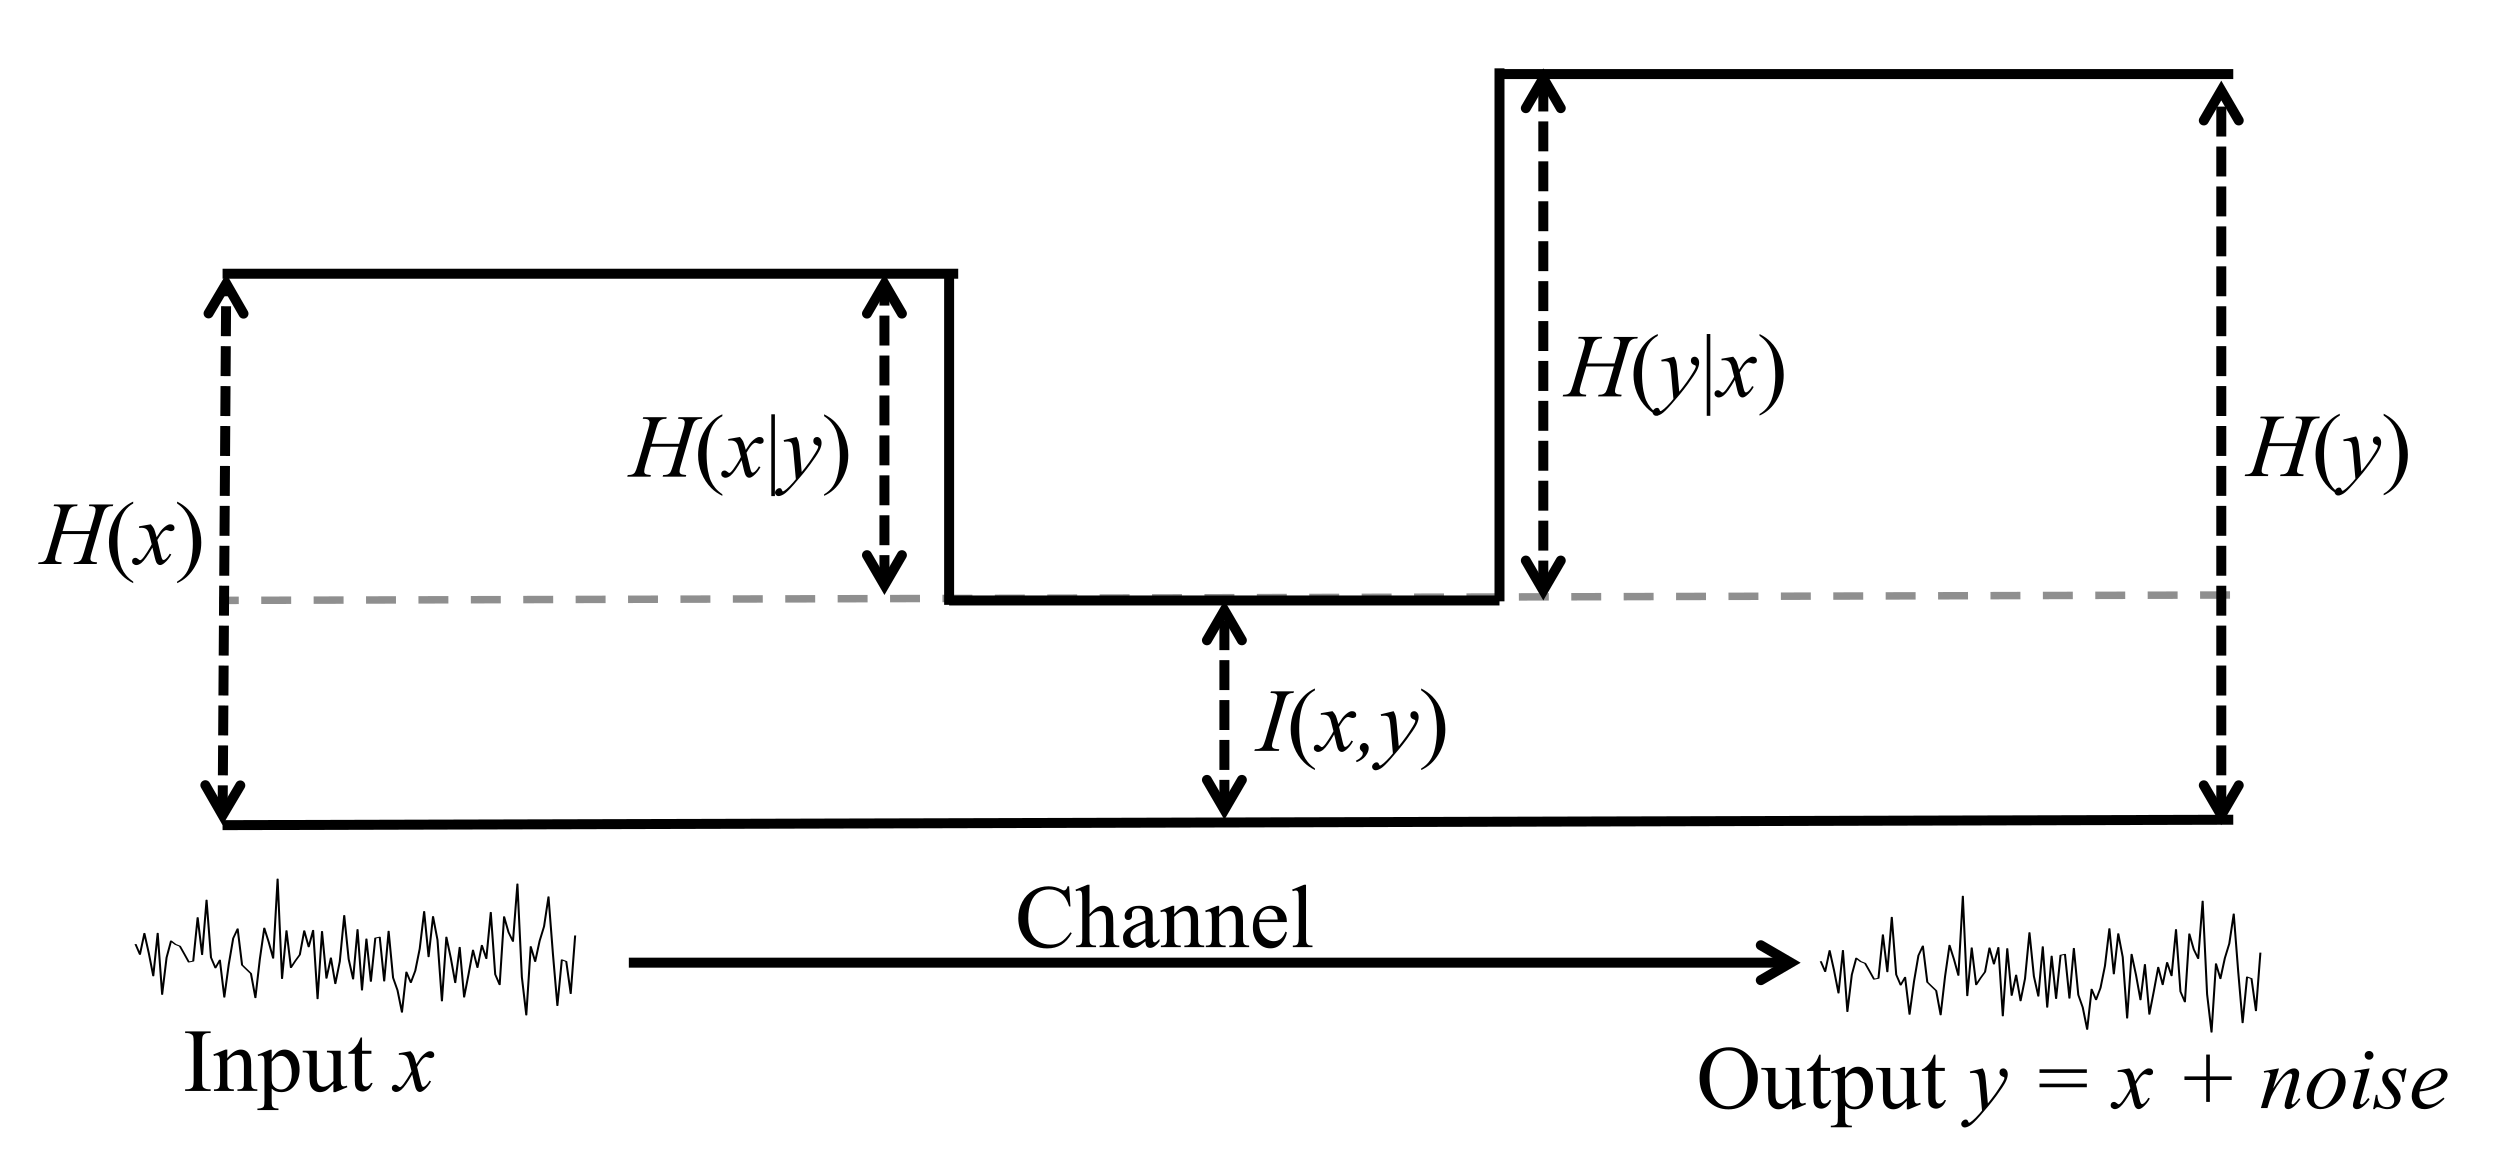 <?xml version="1.0" encoding="UTF-8"?>
<svg width="800" height="374" version="1.1" xmlns="http://www.w3.org/2000/svg" xmlns:xlink="http://www.w3.org/1999/xlink">
 <title>figchannel2017a.pptx</title>
 <defs>
  <symbol id="glyph0-1" overflow="visible">
   <path d="m5.562-0.328v0.328h-5.109v-0.328h0.422c0.488 0 0.844-0.141 1.062-0.422 0.145-0.184 0.219-0.641 0.219-1.359v-7.703c0-0.602-0.039-1-0.109-1.188-0.062-0.145-0.191-0.27-0.375-0.375-0.25-0.145-0.52-0.219-0.797-0.219h-0.422v-0.328h5.109v0.328h-0.438c-0.492 0-0.848 0.148-1.062 0.438-0.148 0.188-0.219 0.637-0.219 1.344v7.703c0 0.605 0.035 1.004 0.109 1.188 0.059 0.156 0.188 0.289 0.375 0.391 0.246 0.137 0.516 0.203 0.797 0.203z"/>
  </symbol>
  <symbol id="glyph0-2" overflow="visible">
   <path d="m2.906-6.578c0.945-1.133 1.848-1.703 2.703-1.703 0.434 0 0.812 0.113 1.125 0.328 0.32 0.219 0.578 0.582 0.766 1.078 0.121 0.355 0.188 0.898 0.188 1.625v3.438c0 0.5 0.039 0.848 0.125 1.031 0.059 0.148 0.164 0.262 0.312 0.344 0.145 0.086 0.41 0.125 0.797 0.125v0.312h-3.984v-0.312h0.172c0.371 0 0.633-0.055 0.781-0.172 0.152-0.113 0.258-0.285 0.312-0.516 0.02-0.082 0.031-0.352 0.031-0.812v-3.297c0-0.738-0.098-1.27-0.281-1.594-0.188-0.332-0.508-0.5-0.953-0.5-0.699 0-1.398 0.383-2.094 1.141v4.25c0 0.543 0.031 0.879 0.094 1 0.082 0.18 0.195 0.309 0.344 0.391 0.145 0.074 0.438 0.109 0.875 0.109v0.312h-3.984v-0.312h0.172c0.414 0 0.691-0.102 0.828-0.312 0.145-0.207 0.219-0.602 0.219-1.188v-3c0-0.965-0.023-1.555-0.062-1.766-0.043-0.207-0.113-0.348-0.203-0.422-0.086-0.082-0.207-0.125-0.359-0.125-0.168 0-0.367 0.051-0.594 0.141l-0.125-0.312 2.422-0.984h0.375z"/>
  </symbol>
  <symbol id="glyph0-3" overflow="visible">
   <path d="m-0.016-7.25 2.484-1h0.328v1.875c0.414-0.707 0.832-1.203 1.25-1.484 0.414-0.277 0.859-0.422 1.328-0.422 0.801 0 1.473 0.316 2.016 0.938 0.664 0.781 1 1.793 1 3.031 0 1.387-0.402 2.535-1.203 3.438-0.656 0.75-1.48 1.125-2.469 1.125-0.438 0-0.816-0.066-1.125-0.188-0.242-0.09-0.508-0.27-0.797-0.531v2.453c0 0.551 0.031 0.898 0.094 1.047 0.07 0.152 0.191 0.273 0.359 0.359 0.164 0.09 0.469 0.141 0.906 0.141v0.312h-4.219v-0.312h0.219c0.32 0 0.598-0.066 0.828-0.188 0.113-0.062 0.203-0.168 0.266-0.312 0.059-0.148 0.094-0.512 0.094-1.094v-7.609c0-0.52-0.027-0.848-0.078-0.984-0.043-0.145-0.117-0.254-0.219-0.328-0.105-0.07-0.246-0.109-0.422-0.109-0.148 0-0.324 0.043-0.531 0.125zm2.812 1.391v3.016c0 0.648 0.023 1.074 0.078 1.281 0.082 0.336 0.281 0.633 0.594 0.891 0.32 0.262 0.727 0.391 1.219 0.391 0.582 0 1.055-0.227 1.422-0.688 0.477-0.59 0.719-1.43 0.719-2.516 0-1.227-0.273-2.176-0.812-2.844-0.375-0.457-0.824-0.688-1.344-0.688-0.281 0-0.559 0.074-0.828 0.219-0.211 0.105-0.559 0.418-1.047 0.938z"/>
  </symbol>
  <symbol id="glyph0-4" overflow="visible">
   <path d="m7.625-8.047v4.875c0 0.93 0.02 1.496 0.062 1.703 0.039 0.211 0.109 0.355 0.203 0.438 0.102 0.086 0.219 0.125 0.344 0.125 0.184 0 0.391-0.051 0.609-0.156l0.125 0.312-2.406 1h-0.391v-1.703c-0.688 0.75-1.215 1.227-1.578 1.422-0.367 0.184-0.754 0.281-1.156 0.281-0.449 0-0.84-0.133-1.172-0.391-0.336-0.258-0.57-0.594-0.703-1-0.125-0.414-0.188-1-0.188-1.75v-3.594c0-0.383-0.043-0.648-0.125-0.797-0.074-0.145-0.195-0.254-0.359-0.328-0.156-0.082-0.449-0.117-0.875-0.109v-0.328h2.828v5.391c0 0.75 0.129 1.246 0.391 1.484 0.258 0.23 0.57 0.344 0.938 0.344 0.246 0 0.535-0.078 0.859-0.234 0.32-0.164 0.703-0.473 1.141-0.922v-4.562c0-0.445-0.086-0.75-0.25-0.906-0.168-0.164-0.52-0.254-1.047-0.266v-0.328z"/>
  </symbol>
  <symbol id="glyph0-5" overflow="visible">
   <path d="m2.906-10.703v2.656h1.875v0.609h-1.875v5.219c0 0.523 0.07 0.879 0.219 1.062 0.145 0.18 0.336 0.266 0.578 0.266 0.184 0 0.367-0.055 0.547-0.172 0.184-0.121 0.332-0.301 0.438-0.531h0.344c-0.211 0.574-0.504 1.008-0.875 1.297-0.375 0.281-0.762 0.422-1.156 0.422-0.273 0-0.539-0.074-0.797-0.219-0.262-0.145-0.457-0.359-0.578-0.641-0.117-0.277-0.172-0.707-0.172-1.281v-5.422h-1.281v-0.281c0.32-0.133 0.648-0.352 0.984-0.656 0.34-0.309 0.645-0.676 0.906-1.094 0.133-0.227 0.32-0.641 0.562-1.234z"/>
  </symbol>
  <symbol id="glyph0-6" overflow="visible"></symbol>
  <symbol id="glyph0-7" overflow="visible">
   <path d="m5.594 3.531v0.312c-0.887-0.438-1.629-0.961-2.219-1.562-0.844-0.844-1.496-1.848-1.953-3-0.461-1.152-0.688-2.352-0.688-3.594 0-1.82 0.445-3.477 1.344-4.969 0.895-1.496 2.066-2.57 3.516-3.219v0.375c-0.719 0.398-1.316 0.945-1.781 1.641-0.461 0.688-0.805 1.566-1.031 2.625-0.23 1.055-0.344 2.16-0.344 3.312 0 1.262 0.094 2.402 0.281 3.422 0.152 0.812 0.344 1.461 0.562 1.953 0.215 0.488 0.508 0.957 0.875 1.406 0.363 0.445 0.844 0.879 1.438 1.297z"/>
  </symbol>
  <symbol id="glyph0-8" overflow="visible">
   <path d="m2.141-12.5v16.391h-0.719v-16.391z"/>
  </symbol>
  <symbol id="glyph0-9" overflow="visible">
   <path d="m0.406-12.125v-0.375c0.883 0.438 1.625 0.961 2.219 1.562 0.84 0.855 1.488 1.863 1.938 3.016 0.457 1.148 0.688 2.348 0.688 3.594 0 1.812-0.449 3.473-1.344 4.969-0.887 1.496-2.055 2.566-3.5 3.203v-0.312c0.715-0.406 1.312-0.957 1.781-1.641 0.465-0.688 0.812-1.566 1.031-2.625 0.227-1.07 0.344-2.18 0.344-3.328 0-1.246-0.102-2.391-0.297-3.422-0.148-0.809-0.332-1.457-0.547-1.938-0.219-0.488-0.512-0.957-0.875-1.406-0.367-0.457-0.848-0.891-1.438-1.297z"/>
  </symbol>
  <symbol id="glyph0-10" overflow="visible">
   <path d="m10.844-12.188 0.266 4.047h-0.266c-0.367-1.207-0.887-2.078-1.562-2.609-0.68-0.539-1.488-0.812-2.422-0.812-0.793 0-1.512 0.207-2.156 0.609-0.637 0.398-1.137 1.039-1.5 1.922-0.367 0.875-0.547 1.973-0.547 3.281 0 1.074 0.172 2.008 0.516 2.797 0.34 0.793 0.863 1.402 1.562 1.828 0.695 0.418 1.488 0.625 2.375 0.625 0.77 0 1.453-0.164 2.047-0.5 0.59-0.332 1.242-0.988 1.953-1.969l0.266 0.172c-0.594 1.062-1.293 1.84-2.094 2.328-0.793 0.488-1.738 0.734-2.828 0.734-1.98 0-3.512-0.727-4.594-2.188-0.805-1.09-1.203-2.379-1.203-3.859 0-1.184 0.266-2.273 0.797-3.266 0.527-0.996 1.258-1.77 2.188-2.312 0.934-0.551 1.961-0.828 3.078-0.828 0.852 0 1.703 0.211 2.547 0.625 0.246 0.137 0.426 0.203 0.531 0.203 0.152 0 0.289-0.055 0.406-0.172 0.152-0.152 0.266-0.375 0.328-0.656z"/>
  </symbol>
  <symbol id="glyph0-11" overflow="visible">
   <path d="m2.922-12.5v5.891c0.652-0.715 1.172-1.176 1.547-1.375 0.383-0.195 0.766-0.297 1.141-0.297 0.457 0 0.848 0.129 1.172 0.375 0.332 0.25 0.582 0.648 0.75 1.188 0.102 0.375 0.156 1.059 0.156 2.047v2.859c0 0.5 0.039 0.848 0.125 1.031 0.059 0.148 0.16 0.262 0.297 0.344 0.145 0.086 0.406 0.125 0.781 0.125v0.312h-3.953v-0.312h0.172c0.371 0 0.633-0.055 0.781-0.172 0.152-0.113 0.258-0.285 0.312-0.516 0.02-0.09 0.031-0.363 0.031-0.812v-2.859c0-0.871-0.051-1.445-0.141-1.719-0.094-0.277-0.242-0.488-0.438-0.625-0.199-0.133-0.441-0.203-0.719-0.203-0.281 0-0.582 0.082-0.891 0.234-0.312 0.148-0.691 0.449-1.125 0.906v4.266c0 0.543 0.031 0.883 0.094 1.016 0.059 0.137 0.176 0.254 0.344 0.344 0.164 0.094 0.457 0.141 0.875 0.141v0.312h-4v-0.312c0.363 0 0.645-0.055 0.844-0.172 0.113-0.059 0.207-0.172 0.281-0.328 0.07-0.164 0.109-0.5 0.109-1v-7.297c0-0.914-0.023-1.477-0.062-1.688-0.043-0.215-0.113-0.363-0.203-0.438-0.094-0.07-0.223-0.109-0.375-0.109-0.117 0-0.316 0.051-0.594 0.141l-0.125-0.312 2.406-0.984z"/>
  </symbol>
  <symbol id="glyph0-12" overflow="visible">
   <path d="m5.125-1.156c-0.824 0.637-1.348 1.008-1.562 1.109-0.312 0.145-0.648 0.219-1 0.219-0.562 0-1.027-0.188-1.391-0.562-0.355-0.383-0.531-0.891-0.531-1.516 0-0.395 0.086-0.734 0.266-1.016 0.238-0.402 0.656-0.781 1.25-1.125 0.59-0.352 1.582-0.781 2.969-1.281v-0.328c0-0.801-0.133-1.348-0.391-1.641-0.25-0.301-0.621-0.453-1.109-0.453-0.367 0-0.66 0.102-0.875 0.297-0.219 0.199-0.328 0.43-0.328 0.688l0.016 0.5c0 0.273-0.074 0.48-0.219 0.625-0.137 0.148-0.316 0.219-0.531 0.219-0.219 0-0.398-0.07-0.531-0.219-0.137-0.152-0.203-0.363-0.203-0.625 0-0.496 0.254-0.957 0.766-1.375 0.52-0.426 1.242-0.641 2.172-0.641 0.715 0 1.305 0.121 1.766 0.359 0.34 0.18 0.598 0.461 0.766 0.844 0.102 0.25 0.156 0.77 0.156 1.547v2.734c0 0.773 0.008 1.246 0.031 1.422 0.027 0.168 0.078 0.285 0.141 0.344 0.07 0.055 0.156 0.078 0.25 0.078 0.09 0 0.176-0.02 0.25-0.062 0.113-0.07 0.348-0.285 0.703-0.641v0.5c-0.656 0.875-1.285 1.312-1.875 1.312-0.293 0-0.523-0.102-0.688-0.297-0.168-0.195-0.258-0.535-0.266-1.016zm0-0.578v-3.062c-0.887 0.355-1.461 0.605-1.719 0.75-0.461 0.25-0.789 0.52-0.984 0.797-0.199 0.281-0.297 0.59-0.297 0.922 0 0.43 0.125 0.785 0.375 1.062 0.246 0.273 0.535 0.406 0.859 0.406 0.445 0 1.035-0.289 1.766-0.875z"/>
  </symbol>
  <symbol id="glyph0-13" overflow="visible">
   <path d="m1.922-5.016c-0.012 1.199 0.273 2.137 0.859 2.812 0.59 0.68 1.285 1.016 2.078 1.016 0.52 0 0.973-0.145 1.359-0.438 0.395-0.289 0.723-0.785 0.984-1.484l0.281 0.172c-0.125 0.805-0.488 1.539-1.078 2.203-0.594 0.656-1.336 0.984-2.219 0.984-0.969 0-1.801-0.375-2.484-1.125-0.688-0.758-1.031-1.773-1.031-3.047 0-1.371 0.348-2.445 1.047-3.219 0.707-0.77 1.598-1.156 2.672-1.156 0.895 0 1.633 0.301 2.219 0.891 0.582 0.594 0.875 1.395 0.875 2.391zm0-0.516h3.719c-0.031-0.508-0.098-0.875-0.188-1.094-0.148-0.32-0.367-0.578-0.656-0.766-0.281-0.184-0.586-0.281-0.906-0.281-0.48 0-0.914 0.191-1.297 0.562-0.387 0.375-0.613 0.902-0.672 1.578z"/>
  </symbol>
  <symbol id="glyph0-14" overflow="visible">
   <path d="m3.328-12.5v10.688c0 0.5 0.035 0.836 0.109 1 0.07 0.156 0.188 0.285 0.344 0.375 0.152 0.086 0.438 0.125 0.844 0.125v0.312h-3.938v-0.312c0.363 0 0.613-0.035 0.75-0.109 0.133-0.082 0.238-0.211 0.312-0.391 0.082-0.176 0.125-0.508 0.125-1v-7.312c0-0.914-0.023-1.477-0.062-1.688-0.043-0.207-0.113-0.348-0.203-0.422-0.086-0.07-0.199-0.109-0.344-0.109-0.156 0-0.352 0.051-0.578 0.141l-0.156-0.312 2.406-0.984z"/>
  </symbol>
  <symbol id="glyph0-15" overflow="visible">
   <path d="m6.578-12.188c1.551 0 2.894 0.59 4.031 1.766 1.133 1.168 1.703 2.633 1.703 4.391 0 1.812-0.574 3.32-1.719 4.516-1.148 1.188-2.535 1.781-4.156 1.781-1.637 0-3.012-0.578-4.125-1.734-1.117-1.164-1.672-2.676-1.672-4.531 0-1.895 0.641-3.441 1.922-4.641 1.121-1.027 2.461-1.547 4.016-1.547zm-0.156 0.641c-1.074 0-1.934 0.398-2.578 1.188-0.805 0.98-1.203 2.426-1.203 4.328 0 1.938 0.414 3.434 1.25 4.484 0.645 0.793 1.488 1.188 2.531 1.188 1.121 0 2.051-0.43 2.781-1.297 0.727-0.871 1.094-2.254 1.094-4.141 0-2.027-0.402-3.551-1.203-4.562-0.648-0.789-1.539-1.188-2.672-1.188z"/>
  </symbol>
  <symbol id="glyph1-1" overflow="visible">
   <path d="m3.125-7.953c0.289 0.305 0.508 0.605 0.656 0.906 0.102 0.219 0.273 0.777 0.516 1.672l0.766-1.172c0.207-0.277 0.457-0.547 0.75-0.797 0.289-0.246 0.551-0.422 0.781-0.516 0.133-0.059 0.285-0.094 0.453-0.094 0.258 0 0.461 0.07 0.609 0.203 0.145 0.137 0.219 0.301 0.219 0.484 0 0.23-0.043 0.387-0.125 0.469-0.168 0.148-0.355 0.219-0.562 0.219-0.125 0-0.258-0.023-0.391-0.078-0.281-0.09-0.473-0.141-0.562-0.141-0.137 0-0.305 0.082-0.5 0.234-0.367 0.312-0.801 0.902-1.297 1.766l0.719 3.031c0.113 0.461 0.207 0.738 0.281 0.828 0.07 0.094 0.148 0.141 0.234 0.141 0.113 0 0.254-0.066 0.422-0.203 0.32-0.27 0.598-0.625 0.828-1.062l0.312 0.156c-0.375 0.699-0.848 1.277-1.406 1.734-0.324 0.258-0.602 0.391-0.828 0.391-0.324 0-0.586-0.191-0.781-0.562-0.125-0.227-0.383-1.211-0.766-2.953-0.906 1.586-1.637 2.606-2.188 3.062-0.367 0.301-0.715 0.453-1.047 0.453-0.227 0-0.441-0.09-0.641-0.266-0.133-0.121-0.203-0.297-0.203-0.516 0-0.195 0.066-0.359 0.188-0.484 0.125-0.121 0.289-0.188 0.484-0.188 0.184 0 0.383 0.098 0.594 0.281 0.145 0.137 0.258 0.203 0.344 0.203 0.07 0 0.164-0.047 0.281-0.141 0.27-0.227 0.641-0.711 1.109-1.453 0.477-0.738 0.789-1.27 0.938-1.594-0.367-1.426-0.559-2.18-0.578-2.266-0.137-0.371-0.316-0.641-0.531-0.797-0.219-0.164-0.539-0.25-0.953-0.25-0.137 0-0.293 0.012-0.469 0.031v-0.328z"/>
  </symbol>
  <symbol id="glyph1-2" overflow="visible"></symbol>
  <symbol id="glyph1-3" overflow="visible">
   <path d="m4.438-6.594h5.5l0.875-2.953c0.164-0.57 0.25-1.016 0.25-1.328 0-0.152-0.039-0.285-0.109-0.391-0.074-0.113-0.191-0.195-0.344-0.25-0.156-0.051-0.457-0.078-0.891-0.078l0.078-0.328h4.797l-0.094 0.328c-0.406-0.008-0.711 0.035-0.906 0.125-0.281 0.125-0.492 0.285-0.625 0.469-0.199 0.281-0.398 0.77-0.594 1.453l-2.094 7.203c-0.18 0.594-0.266 1.023-0.266 1.281 0 0.219 0.078 0.387 0.234 0.5 0.152 0.117 0.523 0.195 1.109 0.234l-0.094 0.328h-4.641l0.109-0.328c0.457-0.008 0.766-0.051 0.922-0.125 0.227-0.102 0.398-0.238 0.516-0.406 0.145-0.227 0.332-0.723 0.562-1.484l1.062-3.656h-5.531l-1.078 3.656c-0.168 0.586-0.25 1.012-0.25 1.281 0 0.219 0.07 0.387 0.219 0.5 0.152 0.117 0.523 0.195 1.109 0.234l-0.062 0.328h-4.672l0.109-0.328c0.457-0.008 0.766-0.051 0.922-0.125 0.238-0.102 0.41-0.238 0.516-0.406 0.152-0.238 0.344-0.734 0.562-1.484l2.109-7.203c0.176-0.582 0.266-1.023 0.266-1.328 0-0.152-0.043-0.285-0.125-0.391-0.074-0.113-0.191-0.195-0.344-0.25-0.148-0.051-0.449-0.078-0.906-0.078l0.109-0.328h4.703l-0.094 0.328c-0.398-0.008-0.691 0.035-0.875 0.125-0.273 0.117-0.477 0.273-0.609 0.469-0.18 0.25-0.371 0.738-0.578 1.453z"/>
  </symbol>
  <symbol id="glyph1-4" overflow="visible">
   <path d="m2.875-7.953c0.195 0.344 0.332 0.664 0.406 0.953 0.082 0.293 0.16 0.879 0.234 1.75l0.391 4.312c0.352-0.414 0.863-1.082 1.531-2 0.32-0.445 0.719-1.051 1.188-1.812 0.289-0.465 0.469-0.797 0.531-0.984 0.039-0.09 0.062-0.191 0.062-0.297 0-0.059-0.023-0.113-0.062-0.156-0.043-0.039-0.152-0.086-0.328-0.141-0.18-0.059-0.324-0.164-0.438-0.312-0.105-0.145-0.156-0.316-0.156-0.516 0-0.238 0.066-0.43 0.203-0.578 0.145-0.145 0.32-0.219 0.531-0.219 0.258 0 0.477 0.113 0.656 0.328 0.176 0.211 0.266 0.504 0.266 0.875 0 0.461-0.16 0.992-0.469 1.594-0.312 0.594-0.926 1.508-1.828 2.734-0.906 1.23-2.004 2.566-3.281 4.016-0.887 1.008-1.543 1.645-1.969 1.906-0.426 0.258-0.789 0.391-1.094 0.391-0.184 0-0.348-0.074-0.484-0.219-0.133-0.137-0.203-0.293-0.203-0.469 0-0.23 0.102-0.441 0.297-0.625 0.188-0.188 0.395-0.281 0.609-0.281 0.117 0 0.211 0.023 0.281 0.078 0.055 0.027 0.113 0.113 0.172 0.25 0.055 0.133 0.098 0.227 0.141 0.281 0.027 0.02 0.066 0.031 0.109 0.031 0.027 0 0.094-0.027 0.188-0.078 0.32-0.199 0.695-0.52 1.125-0.953 0.559-0.574 0.977-1.043 1.25-1.406l-0.5-5.578c-0.086-0.914-0.211-1.473-0.375-1.672-0.156-0.195-0.43-0.297-0.812-0.297-0.125 0-0.352 0.02-0.672 0.047l-0.078-0.328z"/>
  </symbol>
  <symbol id="glyph1-5" overflow="visible">
   <path d="m4.438-0.328-0.094 0.328h-4.906l0.125-0.328c0.488-0.008 0.812-0.051 0.969-0.125 0.258-0.09 0.453-0.227 0.578-0.406 0.184-0.277 0.383-0.773 0.594-1.484l2.078-7.188c0.176-0.59 0.266-1.039 0.266-1.344 0-0.152-0.043-0.285-0.125-0.391-0.074-0.102-0.191-0.18-0.344-0.234-0.156-0.059-0.461-0.094-0.906-0.094l0.109-0.328h4.609l-0.109 0.328c-0.375-0.008-0.652 0.035-0.828 0.125-0.262 0.117-0.465 0.285-0.609 0.5-0.137 0.219-0.316 0.699-0.531 1.438l-2.062 7.188c-0.188 0.668-0.281 1.09-0.281 1.266 0 0.148 0.035 0.273 0.109 0.375 0.07 0.105 0.188 0.191 0.344 0.25 0.164 0.055 0.504 0.098 1.016 0.125z"/>
  </symbol>
  <symbol id="glyph1-6" overflow="visible">
   <path d="m-0.188 1.984c0.434-0.211 0.797-0.465 1.078-0.766 0.207-0.23 0.312-0.457 0.312-0.672 0-0.105-0.02-0.207-0.047-0.297-0.031-0.043-0.121-0.133-0.266-0.266-0.137-0.145-0.211-0.242-0.219-0.297-0.043-0.102-0.062-0.219-0.062-0.344 0-0.246 0.082-0.461 0.25-0.641 0.176-0.184 0.383-0.281 0.625-0.281 0.238 0 0.445 0.102 0.625 0.297 0.184 0.188 0.281 0.43 0.281 0.719 0 0.523-0.211 1.047-0.625 1.578-0.406 0.527-1.004 0.945-1.781 1.25z"/>
  </symbol>
  <symbol id="glyph1-7" overflow="visible">
   <path d="m1.766-7.766h9.484v0.719h-9.484zm0 2.875h9.484v0.719h-9.484z"/>
  </symbol>
  <symbol id="glyph1-8" overflow="visible">
   <path d="m6.031-1.234v-4.391h-4.359v-0.719h4.359v-4.375h0.734v4.375h4.375v0.719h-4.375v4.391z"/>
  </symbol>
  <symbol id="glyph1-9" overflow="visible">
   <path d="m3.969-7.953-1.172 4c1.102-1.633 1.945-2.707 2.531-3.219 0.582-0.52 1.141-0.781 1.672-0.781 0.289 0 0.531 0.102 0.719 0.297 0.195 0.188 0.297 0.441 0.297 0.75 0 0.355-0.086 0.824-0.25 1.406l-1.078 3.703c-0.125 0.43-0.188 0.691-0.188 0.781 0 0.086 0.02 0.152 0.062 0.203 0.051 0.055 0.102 0.078 0.156 0.078 0.07 0 0.16-0.035 0.266-0.109 0.301-0.246 0.641-0.625 1.016-1.125l0.266 0.172c-0.543 0.773-1.059 1.332-1.547 1.672-0.336 0.227-0.637 0.344-0.906 0.344-0.219 0-0.398-0.07-0.531-0.203-0.125-0.133-0.188-0.312-0.188-0.531 0-0.277 0.098-0.766 0.297-1.453l1.031-3.531c0.121-0.434 0.188-0.781 0.188-1.031 0-0.113-0.043-0.207-0.125-0.281-0.074-0.07-0.164-0.109-0.266-0.109-0.168 0-0.367 0.07-0.594 0.203-0.438 0.273-0.895 0.711-1.359 1.312-0.469 0.605-0.965 1.383-1.484 2.328-0.273 0.492-0.504 1.035-0.688 1.625l-0.438 1.453h-1.312l1.594-5.5c0.184-0.664 0.281-1.066 0.281-1.203 0-0.121-0.055-0.234-0.156-0.328-0.094-0.102-0.223-0.156-0.375-0.156-0.074 0-0.199 0.02-0.375 0.047l-0.328 0.047-0.047-0.312z"/>
  </symbol>
  <symbol id="glyph1-10" overflow="visible">
   <path d="m8.328-5.203c0 0.875-0.238 1.746-0.703 2.609-0.469 0.867-1.121 1.555-1.953 2.062-0.824 0.5-1.633 0.75-2.422 0.75-0.805 0-1.461-0.254-1.969-0.766-0.5-0.52-0.75-1.188-0.75-2 0-0.863 0.242-1.727 0.734-2.594 0.496-0.863 1.16-1.547 1.984-2.047 0.832-0.508 1.633-0.766 2.406-0.766 0.777 0 1.422 0.258 1.922 0.766 0.496 0.512 0.75 1.176 0.75 1.984zm-1.469-0.609c0-0.539-0.137-0.957-0.406-1.25-0.262-0.289-0.602-0.438-1.016-0.438-0.867 0-1.664 0.621-2.391 1.859-0.719 1.23-1.078 2.457-1.078 3.672 0 0.555 0.141 0.98 0.422 1.281 0.277 0.305 0.633 0.453 1.062 0.453 0.82 0 1.594-0.609 2.312-1.828 0.727-1.227 1.094-2.477 1.094-3.75z"/>
  </symbol>
  <symbol id="glyph1-11" overflow="visible">
   <path d="m4.031-11.438c0.238 0 0.441 0.086 0.609 0.25 0.176 0.168 0.266 0.379 0.266 0.625 0 0.242-0.09 0.449-0.266 0.625-0.168 0.168-0.371 0.25-0.609 0.25-0.242 0-0.449-0.082-0.625-0.25-0.18-0.176-0.266-0.383-0.266-0.625 0-0.246 0.082-0.457 0.25-0.625 0.176-0.164 0.391-0.25 0.641-0.25zm0.109 3.484-1.734 6.156c-0.125 0.418-0.188 0.668-0.188 0.75 0 0.094 0.023 0.176 0.078 0.234 0.059 0.055 0.129 0.078 0.203 0.078 0.09 0 0.203-0.047 0.328-0.141 0.332-0.258 0.664-0.633 1-1.125l0.312 0.203c-0.398 0.617-0.867 1.133-1.406 1.547-0.398 0.309-0.777 0.469-1.141 0.469-0.242 0-0.441-0.074-0.594-0.219-0.148-0.145-0.219-0.328-0.219-0.547 0-0.215 0.07-0.578 0.219-1.078l1.141-3.938c0.184-0.645 0.281-1.051 0.281-1.219 0-0.121-0.051-0.227-0.141-0.312-0.094-0.082-0.223-0.125-0.375-0.125-0.125 0-0.395 0.035-0.797 0.094v-0.344z"/>
  </symbol>
  <symbol id="glyph1-12" overflow="visible">
   <path d="m6.531-7.953-0.531 2.703h-0.328c-0.031-0.789-0.199-1.363-0.5-1.719-0.305-0.352-0.684-0.531-1.141-0.531-0.367 0-0.66 0.102-0.875 0.297-0.211 0.199-0.312 0.441-0.312 0.719 0 0.188 0.039 0.371 0.125 0.547 0.09 0.18 0.281 0.43 0.562 0.75 0.758 0.824 1.25 1.449 1.469 1.875 0.227 0.418 0.344 0.816 0.344 1.188 0 0.617-0.258 1.164-0.766 1.641-0.5 0.469-1.145 0.703-1.922 0.703-0.418 0-0.902-0.105-1.453-0.312-0.188-0.059-0.34-0.094-0.453-0.094-0.262 0-0.461 0.137-0.594 0.406h-0.328l0.547-2.859h0.312c0.039 0.898 0.227 1.535 0.562 1.906 0.332 0.367 0.789 0.547 1.375 0.547 0.434 0 0.785-0.125 1.047-0.375 0.258-0.246 0.391-0.555 0.391-0.922 0-0.238-0.051-0.457-0.141-0.656-0.156-0.34-0.504-0.828-1.031-1.453-0.523-0.621-0.863-1.086-1.016-1.391-0.148-0.309-0.219-0.625-0.219-0.938 0-0.57 0.207-1.051 0.625-1.438 0.414-0.395 0.945-0.594 1.594-0.594 0.184 0 0.359 0.02 0.516 0.047 0.082 0.012 0.273 0.074 0.578 0.188 0.301 0.117 0.5 0.172 0.594 0.172 0.246 0 0.461-0.133 0.641-0.406z"/>
  </symbol>
  <symbol id="glyph1-13" overflow="visible">
   <path d="m2.141-3.312c-0.043 0.293-0.062 0.539-0.062 0.734 0 0.523 0.18 0.965 0.547 1.328 0.371 0.367 0.828 0.547 1.359 0.547 0.414 0 0.816-0.082 1.203-0.25 0.395-0.176 0.977-0.562 1.75-1.156l0.188 0.25c-1.398 1.387-2.727 2.078-3.984 2.078-0.855 0-1.504-0.27-1.938-0.812-0.43-0.539-0.641-1.133-0.641-1.781 0-0.871 0.27-1.77 0.812-2.688 0.539-0.914 1.219-1.625 2.031-2.125 0.809-0.508 1.648-0.766 2.516-0.766 0.613 0 1.07 0.129 1.375 0.375 0.301 0.25 0.453 0.551 0.453 0.891 0 0.492-0.199 0.961-0.594 1.406-0.5 0.586-1.254 1.055-2.25 1.406-0.656 0.242-1.582 0.43-2.766 0.562zm0.062-0.438c0.863-0.09 1.57-0.258 2.125-0.5 0.715-0.32 1.254-0.707 1.609-1.156 0.363-0.445 0.547-0.875 0.547-1.281 0-0.246-0.082-0.445-0.234-0.594-0.156-0.152-0.379-0.234-0.656-0.234-0.605 0-1.242 0.32-1.906 0.953-0.668 0.637-1.164 1.574-1.484 2.812z"/>
  </symbol>
 </defs>
 <g transform="matrix(1.597 0 0 1.597 11.787 9.829)">
  <path transform="matrix(-7.874e-5 0 0 7.874e-5 439.46 113.07)" d="m-19.606-1.032 5116811 13742" fill="none" stroke="#8f8f8f" stroke-dasharray="76200, 57150" stroke-linejoin="round" stroke-miterlimit="10" stroke-width="19050"/>
  <path id="path100" transform="matrix(.205 0 0 .093 3.914 163.43)" d="m77.332 210.63 4.348 22.242 4.348-45.281 4.329 42.721 4.348 48.806 4.329-91.778 4.348 131.69 4.329-79.315 4.348-35.755 4.348 7.344 4.329 3.819 4.348 16.954 4.329 17.206 4.348-2.014 4.329-93.667 4.348 79.692 4.348-117.38 4.329 123.55 4.348 22.41 4.329-16.744 4.348 79.818 4.348-70.712 4.329-56.024 4.348-20.437 4.329 77.888 4.348 9.274 4.329 9.107 4.348 52.079 4.348-83.301 4.329-66.641 4.348 30.215 4.329 34.622 4.348-170.55 4.329 214.36 4.348-103.07 4.348 79.483 4.329-14.562 4.348-13.135 4.329-51.618 4.348 34.622 4.329-35.545 4.348 147.34 4.348-144.91 4.329 100.76 4.348-43.77 4.329 55.436 4.348-47.715 4.348-99.122 4.329 93.961 4.348 42.847 4.329-106.51 4.348 130.34 4.329-110.08 4.348 91.317 4.348-93.247 4.329-2.014 4.348 94.548 4.329-107.31 4.348 100.13 4.329 27.026 4.348 47.337 4.348-86.533 4.329 22.703 4.348-25.515 4.329-47.295 4.348-80.28 4.329 97.402 4.348-86.575 4.348 50.317 4.329 131.48 4.348-137.48 4.329 44.861 4.348 53.254 4.348-76.083 4.329 107.18 4.348-49.435 4.329-51.785 4.348 37.517 4.329-47.799 4.348 28.537 4.348-99.5 4.329 133.49 4.348 22.284 4.329-146.46 4.348 33.446 4.329 19.682 4.348-123.67 4.348 200.55 4.329 81.707 4.348-147.38 4.329 32.146 4.348-44.357 4.329-31.18 4.348-63.871 4.348 123.63 4.329 110.7 4.348-98.535 4.329 3.483 4.348 69.201 4.348-125.18" fill="none" stroke="#000" stroke-linejoin="round" stroke-miterlimit="10" stroke-width="2"/>
  <g>
   <use x="29.265" y="212.436" width="100%" height="100%" xlink:href="#glyph0-1"/>
   <use x="35.259" y="212.436" width="100%" height="100%" xlink:href="#glyph0-2"/>
   <use x="44.259" y="212.436" width="100%" height="100%" xlink:href="#glyph0-3"/>
   <use x="53.259" y="212.436" width="100%" height="100%" xlink:href="#glyph0-4"/>
   <use x="62.259" y="212.436" width="100%" height="100%" xlink:href="#glyph0-5"/>
   <use x="67.26" y="212.436" width="100%" height="100%" xlink:href="#glyph0-6"/>
   <use x="71.761" y="212.436" width="100%" height="100%" xlink:href="#glyph1-1"/>
   <use x="79.749" y="212.436" width="100%" height="100%" xlink:href="#glyph1-2"/>
  </g>
  <path transform="matrix(7.874e-5 0 0 -7.874e-5 37.214 159.19)" d="m160.81 25181 9177.7 1352947" fill="none" stroke="#000" stroke-dasharray="76200, 25400" stroke-linejoin="round" stroke-miterlimit="10" stroke-width="25400"/>
  <path d="m37.215 159.19 4.414-7.453c0.281-0.473 0.125-1.09-0.352-1.371-0.477-0.281-1.09-0.121-1.371 0.352l-2.664 4.5-2.606-4.535c-0.277-0.48-0.887-0.645-1.367-0.371-0.477 0.277-0.645 0.887-0.367 1.367z" fill-rule="evenodd"/>
  <path d="m37.965 48.688-4.414 7.449c-0.281 0.477-0.125 1.09 0.348 1.371 0.477 0.281 1.09 0.125 1.371-0.352l2.668-4.5 2.606 4.535c0.273 0.48 0.887 0.645 1.363 0.371 0.48-0.277 0.645-0.887 0.371-1.367z" fill-rule="evenodd"/>
  <g fill="none" stroke="#000" stroke-linejoin="round" stroke-miterlimit="10" stroke-width="25400">
   <path transform="matrix(-7.874e-5 0 0 7.874e-5 440.11 158.1)" d="m-7.382-6.826 5116811 13791"/>
   <path transform="matrix(-7.874e-5 0 0 7.874e-5 293.08 114.16)" d="m-9.207 24.844h1400572"/>
   <path transform="matrix(7.874e-5 0 0 -7.874e-5 182.8 115.05)" d="m-5.397-2.302v842764"/>
   <path transform="matrix(0 -7.874e-5 -7.874e-5 0 184.62 48.69)" d="m-14.049-23.971v1872010"/>
  </g>
  <g>
   <use x="118.767" y="89.36" width="100%" height="100%" xlink:href="#glyph1-3"/>
   <use x="131.766" y="89.36" width="100%" height="100%" xlink:href="#glyph0-7"/>
   <use x="137.76" y="89.36" width="100%" height="100%" xlink:href="#glyph1-1"/>
   <use x="145.749" y="89.36" width="100%" height="100%" xlink:href="#glyph0-8"/>
   <use x="149.353" y="89.36" width="100%" height="100%" xlink:href="#glyph1-4"/>
   <use x="157.342" y="89.36" width="100%" height="100%" xlink:href="#glyph0-9"/>
   <use x="163.336" y="89.36" width="100%" height="100%" xlink:href="#glyph0-6"/>
   <use x="0.716" y="106.855" width="100%" height="100%" xlink:href="#glyph1-3"/>
   <use x="13.715" y="106.855" width="100%" height="100%" xlink:href="#glyph0-7"/>
   <use x="19.709" y="106.855" width="100%" height="100%" xlink:href="#glyph1-1"/>
   <use x="27.698" y="106.855" width="100%" height="100%" xlink:href="#glyph0-9"/>
   <use x="33.692" y="106.855" width="100%" height="100%" xlink:href="#glyph0-6"/>
  </g>
  <path transform="matrix(7.874e-5 0 0 7.874e-5 118.62 186.74)" d="m16.431 16.431h2956918" fill="none" stroke="#000" stroke-linejoin="round" stroke-miterlimit="10" stroke-width="25400"/>
  <g>
   <path d="m353.43 186.75-7.481 4.363c-0.48 0.277-1.09 0.117-1.371-0.359-0.277-0.477-0.117-1.09 0.363-1.367l4.519-2.637-4.519-2.637c-0.48-0.277-0.641-0.891-0.363-1.367 0.281-0.477 0.891-0.641 1.371-0.359z" fill-rule="evenodd"/>
   <use x="196.002" y="183.623" width="100%" height="100%" xlink:href="#glyph0-10"/>
   <use x="208.008" y="183.623" width="100%" height="100%" xlink:href="#glyph0-11"/>
   <use x="217.008" y="183.623" width="100%" height="100%" xlink:href="#glyph0-12"/>
   <use x="224.997" y="183.623" width="100%" height="100%" xlink:href="#glyph0-2"/>
   <use x="233.997" y="183.623" width="100%" height="100%" xlink:href="#glyph0-2"/>
   <use x="242.997" y="183.623" width="100%" height="100%" xlink:href="#glyph0-13"/>
   <use x="250.985" y="183.623" width="100%" height="100%" xlink:href="#glyph0-14"/>
   <use x="255.986" y="183.623" width="100%" height="100%" xlink:href="#glyph0-6"/>
  </g>
  <path transform="matrix(7.874e-5 0 0 -7.874e-5 237.96 158.1)" d="m-5.874 25208v507603" fill="none" stroke="#000" stroke-dasharray="76200, 25400" stroke-linejoin="round" stroke-miterlimit="10" stroke-width="25400"/>
  <g>
   <path d="m237.96 158.1 4.363-7.481c0.277-0.477 0.117-1.09-0.359-1.367-0.477-0.277-1.09-0.117-1.367 0.359l-2.637 4.519-2.637-4.519c-0.277-0.477-0.891-0.637-1.367-0.359-0.477 0.277-0.637 0.891-0.359 1.367z" fill-rule="evenodd"/>
   <path d="m237.96 114.16-4.363 7.481c-0.277 0.477-0.117 1.09 0.359 1.367 0.477 0.281 1.09 0.117 1.367-0.359l2.637-4.519 2.637 4.519c0.277 0.477 0.891 0.641 1.367 0.359 0.477-0.277 0.637-0.891 0.359-1.367z" fill-rule="evenodd"/>
   <use x="244.512" y="144.3" width="100%" height="100%" xlink:href="#glyph1-5"/>
   <use x="250.506" y="144.3" width="100%" height="100%" xlink:href="#glyph0-7"/>
   <use x="256.5" y="144.3" width="100%" height="100%" xlink:href="#glyph1-1"/>
   <use x="264.489" y="144.3" width="100%" height="100%" xlink:href="#glyph1-6"/>
   <use x="268.989" y="144.3" width="100%" height="100%" xlink:href="#glyph1-4"/>
   <use x="276.979" y="144.3" width="100%" height="100%" xlink:href="#glyph0-9"/>
   <use x="282.973" y="144.3" width="100%" height="100%" xlink:href="#glyph0-6"/>
  </g>
  <g fill="none" stroke="#000" stroke-linejoin="round" stroke-miterlimit="10" stroke-width="25400">
   <path transform="matrix(7.874e-5 0 0 -7.874e-5 293.08 114.34)" d="m9.207 4.604v1356469"/>
   <path transform="matrix(-7.874e-5 0 0 -7.874e-5 440.11 8.692)" d="m-7.382 10.081h1858715"/>
   <path transform="matrix(7.874e-5 0 0 -7.874e-5 437.71 159.19)" d="m9.446 25181v1844279" stroke-dasharray="76200, 25400"/>
  </g>
  <g>
   <path d="m437.71 159.19 4.363-7.481c0.277-0.48 0.117-1.09-0.359-1.371-0.477-0.277-1.09-0.117-1.367 0.363l-2.637 4.516-2.637-4.516c-0.277-0.48-0.891-0.641-1.367-0.363-0.477 0.281-0.641 0.891-0.359 1.371z" fill-rule="evenodd"/>
   <path d="m437.71 10-4.363 7.481c-0.281 0.477-0.117 1.09 0.359 1.367 0.477 0.277 1.09 0.117 1.367-0.359l2.637-4.519 2.637 4.519c0.277 0.477 0.891 0.637 1.367 0.359 0.477-0.277 0.637-0.891 0.359-1.367z" fill-rule="evenodd"/>
   <use x="306.202" y="73.275" width="100%" height="100%" xlink:href="#glyph1-3"/>
   <use x="319.201" y="73.275" width="100%" height="100%" xlink:href="#glyph0-7"/>
   <use x="325.196" y="73.275" width="100%" height="100%" xlink:href="#glyph1-4"/>
   <use x="333.185" y="73.275" width="100%" height="100%" xlink:href="#glyph0-8"/>
   <use x="336.788" y="73.275" width="100%" height="100%" xlink:href="#glyph1-1"/>
   <use x="344.778" y="73.275" width="100%" height="100%" xlink:href="#glyph0-9"/>
   <use x="350.772" y="73.275" width="100%" height="100%" xlink:href="#glyph0-6"/>
   <use x="442.86" y="89.244" width="100%" height="100%" xlink:href="#glyph1-3"/>
   <use x="455.859" y="89.244" width="100%" height="100%" xlink:href="#glyph0-7"/>
   <use x="461.853" y="89.244" width="100%" height="100%" xlink:href="#glyph1-4"/>
   <use x="469.843" y="89.244" width="100%" height="100%" xlink:href="#glyph0-9"/>
   <use x="475.837" y="89.244" width="100%" height="100%" xlink:href="#glyph0-6"/>
  </g>
  <path transform="matrix(7.874e-5 0 0 -7.874e-5 301.86 114.16)" d="m-0.318 25228v1303685" fill="none" stroke="#000" stroke-dasharray="76200, 25400" stroke-linejoin="round" stroke-miterlimit="10" stroke-width="25400"/>
  <path d="m301.86 114.16 4.363-7.484c0.277-0.477 0.117-1.086-0.359-1.367-0.477-0.277-1.09-0.117-1.367 0.359l-2.637 4.519-2.637-4.519c-0.277-0.477-0.891-0.637-1.367-0.359-0.477 0.281-0.637 0.891-0.359 1.367z" fill-rule="evenodd"/>
  <path d="m301.86 7.535-4.363 7.481c-0.277 0.477-0.117 1.086 0.359 1.367 0.477 0.277 1.09 0.117 1.367-0.359l2.637-4.519 2.637 4.519c0.277 0.477 0.891 0.637 1.367 0.359 0.477-0.281 0.637-0.891 0.359-1.367z" fill-rule="evenodd"/>
  <path transform="matrix(7.874e-5 0 0 -7.874e-5 169.84 113.07)" d="m-4.445 25203v767160" fill="none" stroke="#000" stroke-dasharray="76200, 25400" stroke-linejoin="round" stroke-miterlimit="10" stroke-width="25400"/>
  <g>
   <path d="m169.84 113.07 4.363-7.481c0.277-0.477 0.117-1.09-0.359-1.367-0.477-0.277-1.09-0.117-1.367 0.359l-2.637 4.519-2.637-4.519c-0.277-0.477-0.891-0.637-1.367-0.359-0.477 0.277-0.637 0.891-0.359 1.367z" fill-rule="evenodd"/>
   <path d="m169.84 48.699-4.363 7.481c-0.277 0.477-0.117 1.09 0.359 1.367 0.477 0.277 1.09 0.117 1.367-0.359l2.637-4.519 2.637 4.519c0.277 0.477 0.891 0.637 1.367 0.359 0.477-0.277 0.637-0.891 0.359-1.367z" fill-rule="evenodd"/>
   <use x="332.532" y="215.873" width="100%" height="100%" xlink:href="#glyph0-15"/>
   <use x="345.531" y="215.873" width="100%" height="100%" xlink:href="#glyph0-4"/>
   <use x="354.531" y="215.873" width="100%" height="100%" xlink:href="#glyph0-5"/>
   <use x="359.532" y="215.873" width="100%" height="100%" xlink:href="#glyph0-3"/>
   <use x="368.532" y="215.873" width="100%" height="100%" xlink:href="#glyph0-4"/>
   <use x="377.532" y="215.873" width="100%" height="100%" xlink:href="#glyph0-5"/>
   <use x="382.532" y="215.873" width="100%" height="100%" xlink:href="#glyph0-6"/>
   <use x="387.033" y="215.873" width="100%" height="100%" xlink:href="#glyph1-4"/>
   <use x="395.021" y="215.873" width="100%" height="100%" xlink:href="#glyph1-2"/>
   <use x="399.521" y="215.873" width="100%" height="100%" xlink:href="#glyph1-7"/>
   <use x="411.668" y="215.873" width="100%" height="100%" xlink:href="#glyph1-2"/>
   <use x="416.168" y="215.873" width="100%" height="100%" xlink:href="#glyph1-1"/>
   <use x="424.156" y="215.873" width="100%" height="100%" xlink:href="#glyph1-2"/>
   <use x="428.656" y="215.873" width="100%" height="100%" xlink:href="#glyph1-8"/>
   <use x="440.802" y="215.873" width="100%" height="100%" xlink:href="#glyph1-2"/>
   <use x="445.302" y="215.873" width="100%" height="100%" xlink:href="#glyph1-9"/>
   <use x="454.302" y="215.873" width="100%" height="100%" xlink:href="#glyph1-10"/>
   <use x="463.302" y="215.873" width="100%" height="100%" xlink:href="#glyph1-11"/>
   <use x="468.303" y="215.873" width="100%" height="100%" xlink:href="#glyph1-12"/>
   <use x="475.308" y="215.873" width="100%" height="100%" xlink:href="#glyph1-13"/>
   <use x="483.297" y="215.873" width="100%" height="100%" xlink:href="#glyph1-2"/>
  </g>
  <use transform="translate(337.68 3.438)" width="100%" height="100%" xlink:href="#path100"/>
 </g>
</svg>